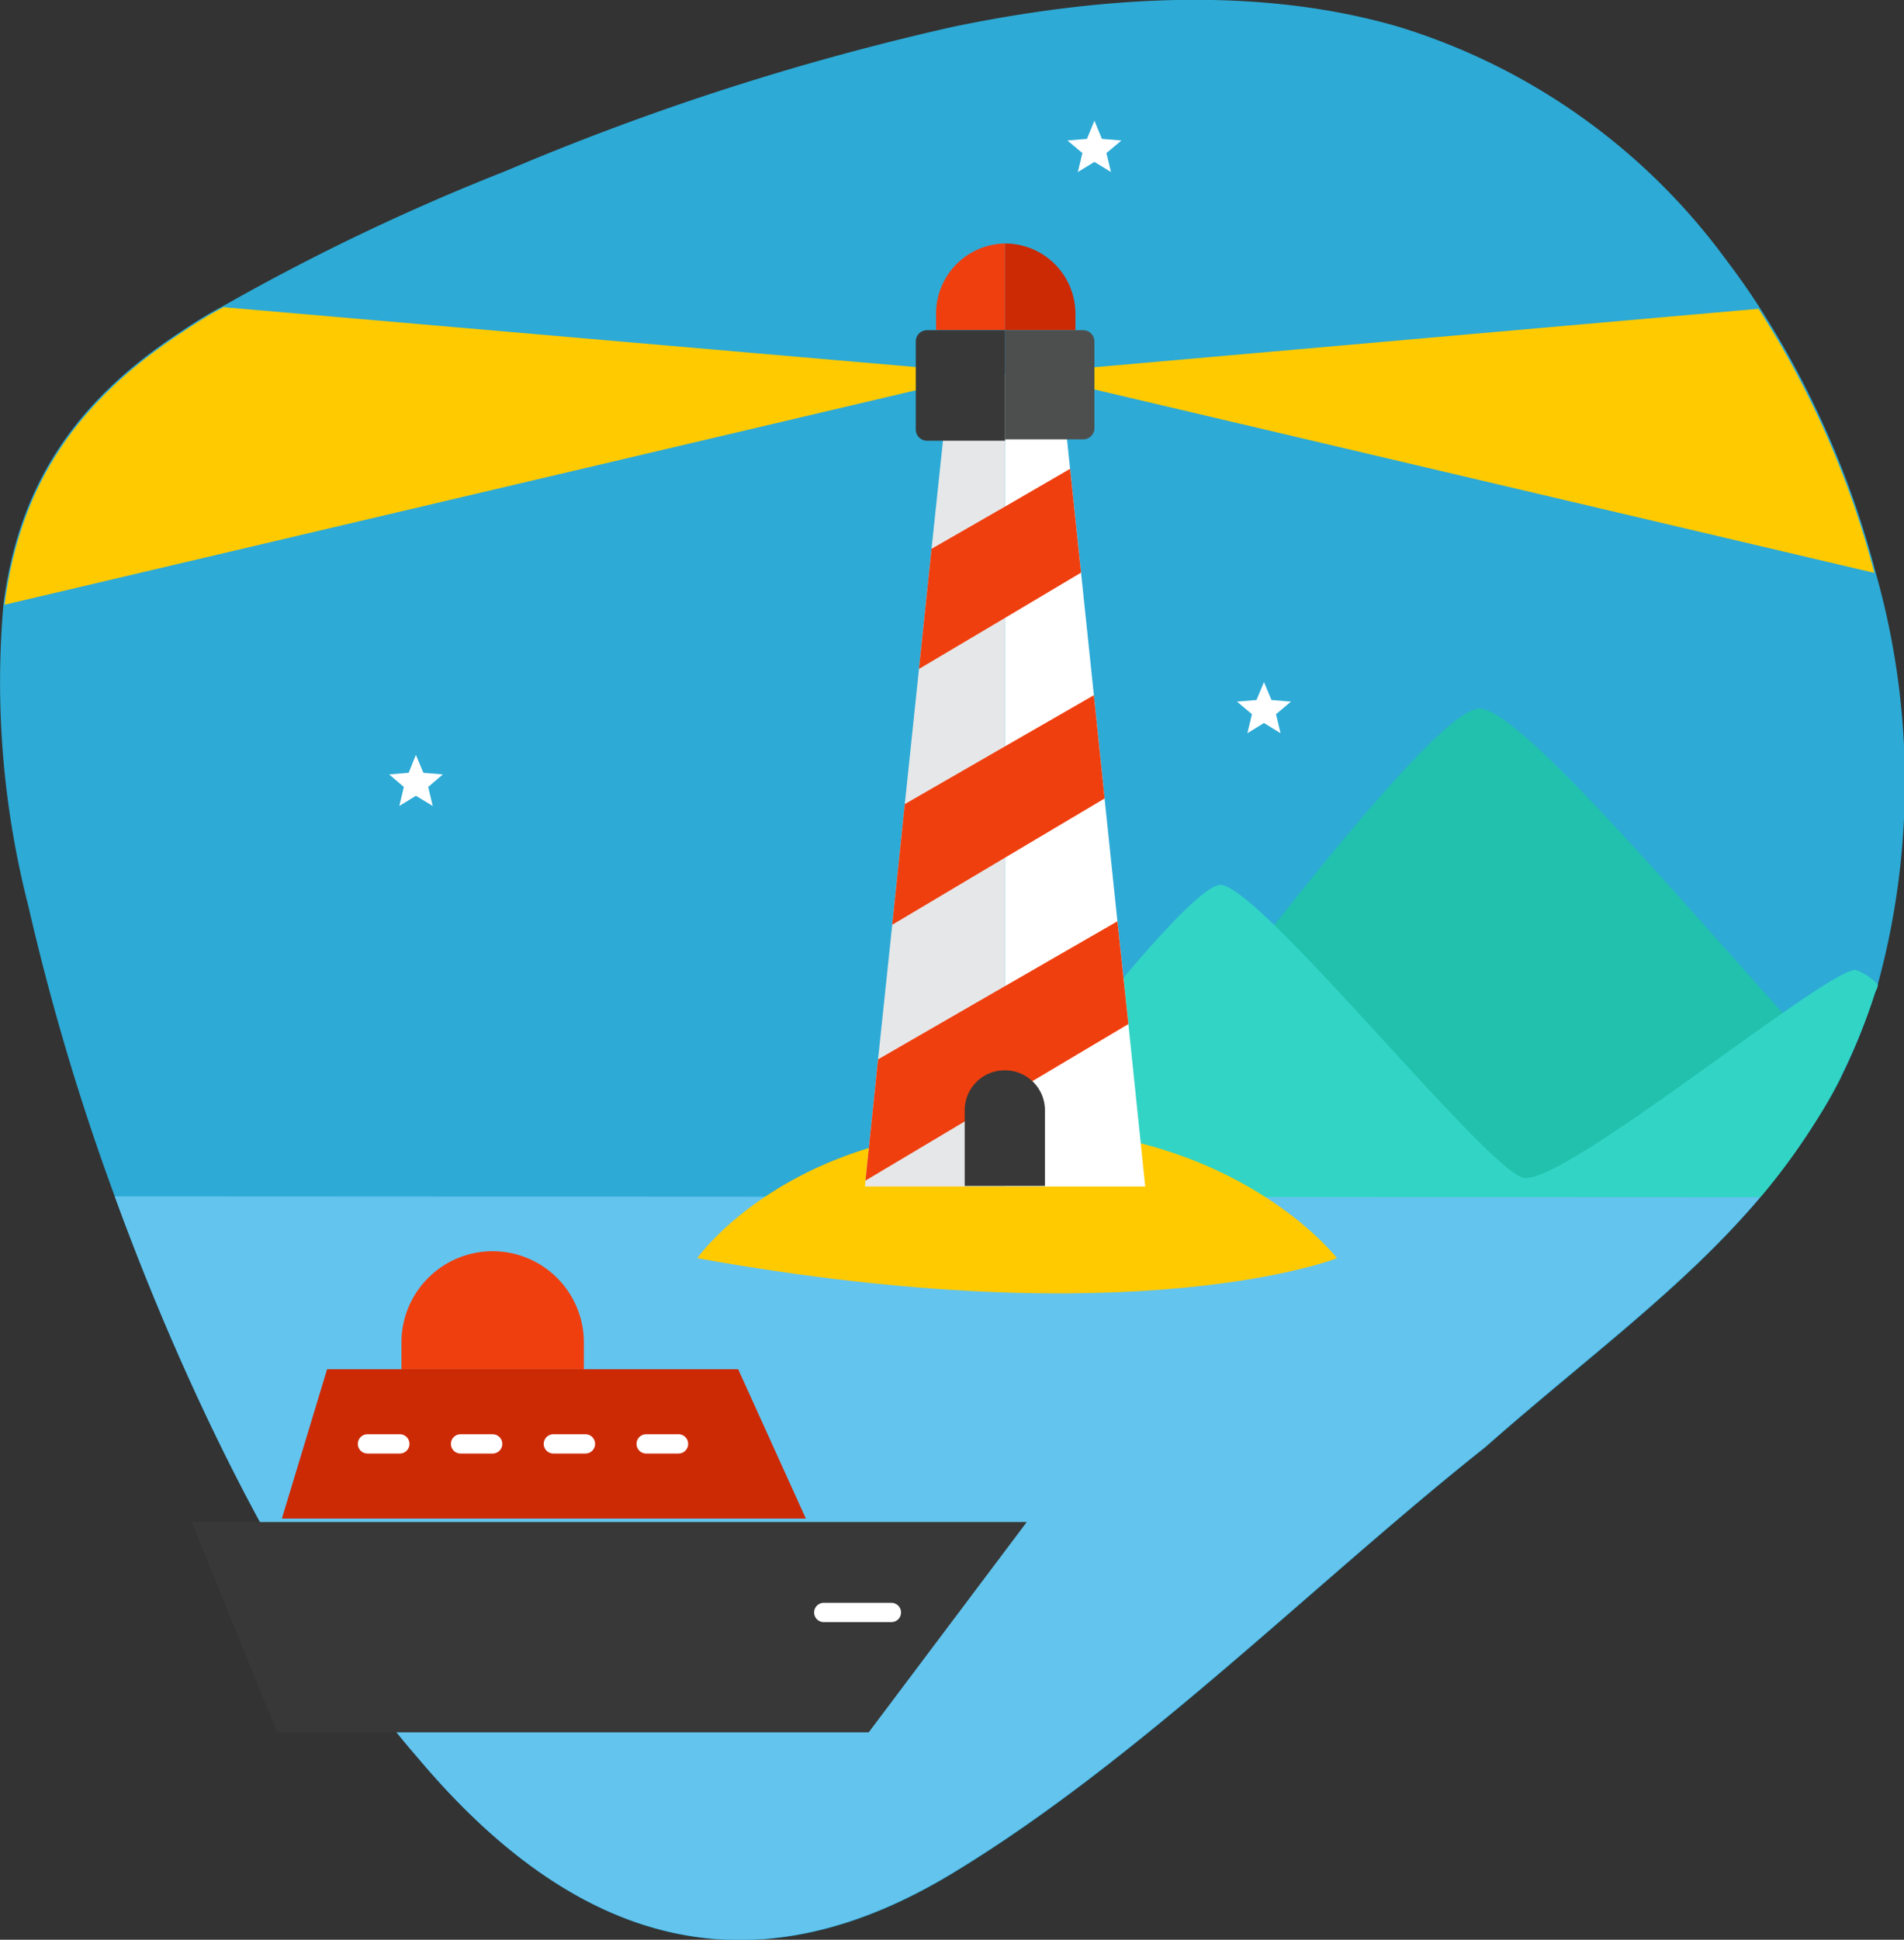 <svg id="Layer_1" data-name="Layer 1" xmlns="http://www.w3.org/2000/svg" viewBox="0 0 71.19 72.49"><rect x="0" y="0" width="71.19" height="72.49" fill="#333333" stroke="none"/><defs><style>.cls-1{fill:#2daad6;}.cls-2{fill:#21c1ad;}.cls-3{fill:#32d4c5;}.cls-4{fill:#63c4ee;}.cls-5{fill:#ffca00;}.cls-6{fill:#e6e7e8;}.cls-7{fill:#fff;}.cls-8{fill:#ef3f0f;}.cls-9{fill:#cc2a05;}.cls-10{fill:#383838;}.cls-11{fill:#4d4f4e;}</style></defs><path class="cls-1" d="M407.57,75.54c0,.11-.07.22-.11.33A22.66,22.66,0,0,1,406.2,79c-.3.6-.63,1.17-1,1.73a25.06,25.06,0,0,1-2,2.74l-.05.06,0,0c-2.85,3.36-6.5,6-10.27,9.32-6.31,5-12.92,11.69-19.92,15.92S359.35,112,353,104.46c-4.26-4.88-8.37-12.83-11.35-21a89.1,89.1,0,0,1-3.23-10.85,33.62,33.62,0,0,1-.93-11.29c.59-4.54,2.76-7.61,6.55-10.12.52-.35,1.06-.7,1.64-1a82.77,82.77,0,0,1,10.59-5.06A97.37,97.37,0,0,1,373,39.75c6-1.24,11.71-1.44,16.65,0a23.84,23.84,0,0,1,12.22,8.67c.45.59.88,1.2,1.28,1.82a34.21,34.21,0,0,1,4.33,9.87A28.69,28.69,0,0,1,407.57,75.54Z" transform="translate(-337.36 -38.75)"/><path class="cls-2" d="M406.2,79c-.3.6-.63,1.17-1,1.73a25.06,25.06,0,0,1-2,2.74H377.38s13.09-18.24,15.29-18.24C394.28,65.19,401.53,74,406.2,79Z" transform="translate(-337.36 -38.75)"/><path class="cls-3" d="M407.57,75.54c0,.11-.07.22-.11.33a21.8,21.8,0,0,1-2.23,4.82,23.74,23.74,0,0,1-2.06,2.8l0,0H374.33a.7.7,0,0,1-.56-1.11c2.19-2.91,8.05-10.56,9.22-10.56,1.45,0,9.87,10.57,11.32,10.94S405.7,74.9,406.75,75A2.19,2.19,0,0,1,407.57,75.54Z" transform="translate(-337.36 -38.75)"/><path class="cls-4" d="M403.17,83.49c-2.85,3.37-6.52,6-10.29,9.34-6.31,5-12.92,11.69-19.92,15.92S359.35,112,353,104.46c-4.26-4.88-8.37-12.83-11.35-21Z" transform="translate(-337.36 -38.75)"/><path class="cls-5" d="M363.43,85.77s3.41-4.88,11.79-4.88,12.13,4.88,12.13,4.88S379.9,88.73,363.43,85.77Z" transform="translate(-337.36 -38.75)"/><polygon class="cls-6" points="37.58 13.98 37.58 44.34 32.34 44.34 32.36 44.12 32.36 44.12 32.83 39.59 33.36 34.56 33.83 30.05 34.36 25 34.83 20.51 35.52 13.98 37.58 13.98"/><polygon class="cls-7" points="42.82 44.34 37.58 44.34 37.58 13.98 39.64 13.98 40.01 17.52 40.42 21.4 40.9 25.98 41.3 29.83 41.3 29.84 41.78 34.43 41.78 34.43 42.19 38.27 42.82 44.34"/><path class="cls-8" d="M37.58,9.1h0a0,0,0,0,1,0,0v3.23a0,0,0,0,1,0,0H35a0,0,0,0,1,0,0v-.61A2.62,2.62,0,0,1,37.58,9.1Z"/><path class="cls-9" d="M374.94,47.85h0v3.24h2.63v-.62A2.63,2.63,0,0,0,374.94,47.85Z" transform="translate(-337.36 -38.75)"/><polygon class="cls-8" points="40.42 21.4 37.58 23.09 34.36 25 34.83 20.51 37.58 18.93 40.01 17.52 40.42 21.4"/><polygon class="cls-8" points="41.3 29.83 41.3 29.84 37.58 32.05 33.36 34.56 33.83 30.05 37.58 27.89 40.9 25.98 41.3 29.83"/><polygon class="cls-8" points="42.19 38.27 37.58 41.01 32.36 44.12 32.83 39.59 37.58 36.85 41.78 34.43 42.19 38.27"/><path class="cls-10" d="M37.58,40h0a1.49,1.49,0,0,1,1.49,1.49v2.83a0,0,0,0,1,0,0h-3a0,0,0,0,1,0,0V41.51A1.49,1.49,0,0,1,37.58,40Z"/><path class="cls-5" d="M407.44,60.16,375.71,52.7l27.4-2.41A34.21,34.21,0,0,1,407.44,60.16Z" transform="translate(-337.36 -38.75)"/><path class="cls-5" d="M374.3,52.7l-36.77,8.65c.59-4.54,2.76-7.61,6.55-10.12.52-.35,1.06-.7,1.64-1Z" transform="translate(-337.36 -38.75)"/><path class="cls-10" d="M34.66,12.34h2.92a0,0,0,0,1,0,0v4.13a0,0,0,0,1,0,0H34.66a.42.42,0,0,1-.42-.42V12.76A.42.42,0,0,1,34.66,12.34Z"/><path class="cls-11" d="M37.58,12.34H40.5a.42.42,0,0,1,.42.42V16a.42.42,0,0,1-.42.42H37.58a0,0,0,0,1,0,0V12.34A0,0,0,0,1,37.58,12.34Z"/><path class="cls-8" d="M359.19,89.92h-6.82v-1a3.41,3.41,0,0,1,3.41-3.41h0a3.41,3.41,0,0,1,3.41,3.41Z" transform="translate(-337.36 -38.75)"/><polygon class="cls-9" points="27.6 51.17 12.23 51.17 10.54 56.75 30.13 56.75 27.6 51.17"/><polygon class="cls-10" points="32.48 64.74 10.36 64.74 7.17 56.88 38.39 56.88 32.48 64.74"/><path class="cls-7" d="M370.69,99.37h-2.53a.36.36,0,1,1,0-.72h2.53a.36.36,0,0,1,0,.72Z" transform="translate(-337.36 -38.75)"/><path class="cls-7" d="M352.31,93.07H351.1a.36.36,0,1,1,0-.72h1.21a.36.36,0,0,1,0,.72Z" transform="translate(-337.36 -38.75)"/><path class="cls-7" d="M355.78,93.07h-1.2a.36.36,0,1,1,0-.72h1.2a.36.36,0,0,1,0,.72Z" transform="translate(-337.36 -38.75)"/><path class="cls-7" d="M359.25,93.07h-1.2a.36.36,0,1,1,0-.72h1.2a.36.36,0,0,1,0,.72Z" transform="translate(-337.36 -38.75)"/><path class="cls-7" d="M362.73,93.07h-1.21a.36.36,0,1,1,0-.72h1.21a.36.36,0,0,1,0,.72Z" transform="translate(-337.36 -38.75)"/><polygon class="cls-7" points="15.55 28.21 15.83 28.88 16.56 28.94 16.01 29.41 16.18 30.12 15.55 29.74 14.93 30.12 15.1 29.41 14.55 28.94 15.28 28.88 15.55 28.21"/><polygon class="cls-7" points="40.92 4.51 41.2 5.19 41.93 5.25 41.37 5.72 41.54 6.43 40.92 6.05 40.3 6.43 40.47 5.72 39.91 5.25 40.64 5.19 40.92 4.51"/><polygon class="cls-7" points="47.26 25.49 47.54 26.16 48.27 26.22 47.71 26.69 47.88 27.4 47.26 27.02 46.64 27.4 46.81 26.69 46.25 26.22 46.98 26.16 47.26 25.49"/></svg>